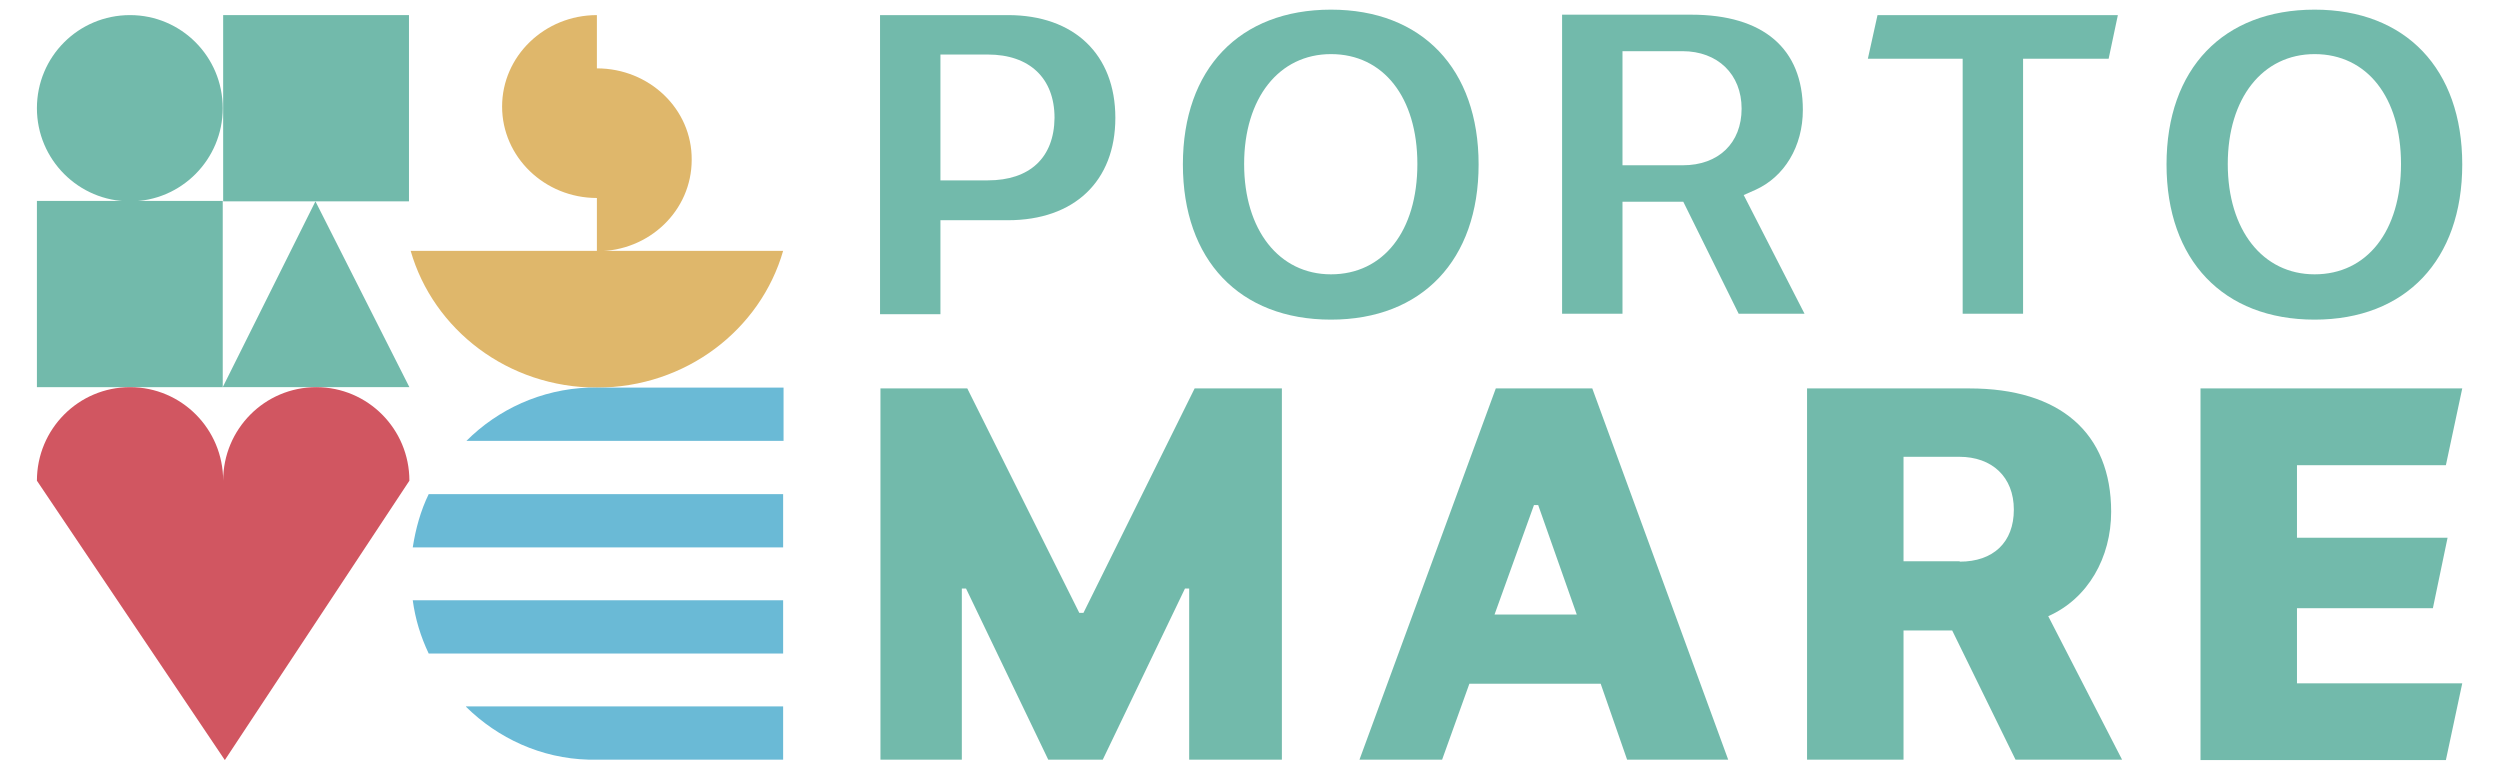 <svg width="596" height="182" viewBox="0 0 596 182" fill="none" xmlns="http://www.w3.org/2000/svg">
<g clip-path="url(#clip0_3_30)">
<path fill-rule="evenodd" clip-rule="evenodd" d="M142.3 16.3V3.6C129.8 3.6 119.7 13.4 119.7 25.4C119.7 37.4 129.8 47.2 142.3 47.2V59.9C154.8 59.9 164.9 50.2 164.9 38.1C165 26 154.8 16.3 142.3 16.3Z" fill="#DFB76B"/>
<path fill-rule="evenodd" clip-rule="evenodd" d="M97.9 59.8C103.3 78.6 121.1 92.4 142.3 92.4C163.5 92.4 181.3 78.6 186.7 59.8H97.9Z" fill="#DFB76B"/>
<path d="M97.5 3.6H53.2V48H97.5V3.6Z" fill="#72BAAB"/>
<path fill-rule="evenodd" clip-rule="evenodd" d="M53.1 25.8C53.1 38 43.2 48 31 48C18.7 48 8.8 38 8.8 25.8C8.8 13.5 18.7 3.6 31 3.6C43.2 3.6 53.1 13.5 53.1 25.8Z" fill="#72BAAB"/>
<path fill-rule="evenodd" clip-rule="evenodd" d="M53.1 92.3L75.2 48L97.6 92.3H53.1Z" fill="#72BAAB"/>
<path d="M53.1 47.9H8.8V92.3H53.1V47.9Z" fill="#72BAAB"/>
<path d="M240.3 3.6H209.8V74.9H224.2V52.5H240.3C256.1 52.5 265.9 43.2 265.9 28.1C265.9 13 256.1 3.6 240.3 3.6ZM235.5 43H224.2V13H235.5C245.4 13 251.4 18.6 251.4 28.1C251.3 37.6 245.5 43 235.5 43Z" fill="#72BAAB"/>
<path d="M317.3 2.3C295.5 2.3 282 16.4 282 39.2C282 62 295.5 76.2 317.3 76.2C339 76.2 352.5 62 352.5 39.2C352.5 16.4 339 2.3 317.3 2.3ZM317.3 65.4C304.9 65.4 296.6 54.8 296.6 39.1C296.6 23.4 304.9 12.9 317.3 12.9C329.8 12.9 337.9 23.2 337.9 39.1C337.9 55.1 329.8 65.4 317.3 65.4Z" fill="#72BAAB"/>
<path d="M414.5 74.8H430.2L415.7 46.5L418.4 45.3C425.4 42.2 429.8 34.9 429.8 26.2C429.8 11.6 420.4 3.5 403.2 3.5H372.4V74.8H386.8V48.1H401.3L414.5 74.8ZM386.8 39.4V12.2H401.1C409.5 12.2 415.2 17.7 415.2 25.9C415.2 34.1 409.7 39.4 401.2 39.4H386.8Z" fill="#72BAAB"/>
<path d="M504.9 3.6H447.6L445.3 14H467.9V74.8H482.3V14H502.7L504.9 3.6Z" fill="#72BAAB"/>
<path d="M551.8 2.3C530 2.3 516.5 16.4 516.5 39.2C516.5 62 530 76.2 551.8 76.2C573.5 76.2 587 62 587 39.2C587 16.4 573.5 2.3 551.8 2.3ZM551.8 65.4C539.4 65.4 531.1 54.8 531.1 39.1C531.1 23.4 539.4 12.9 551.8 12.9C564.3 12.9 572.4 23.2 572.4 39.1C572.4 55.1 564.3 65.4 551.8 65.4Z" fill="#72BAAB"/>
<path d="M209.8 92.6H230.6L257.3 146.1H258.3L284.8 92.6H305.6V181.1H283.5V140.3H282.5L262.9 181.1H249.9L230.3 140.3H229.3V181.1H209.9V92.6H209.8Z" fill="#72BAAB"/>
<path d="M356.6 92.6H379.6L412 181.1H387.9L381.6 163H350.3L343.8 181.1H324.1L356.6 92.6ZM375.9 146.5L366.7 120.4H365.7L356.3 146.5H375.9Z" fill="#72BAAB"/>
<path d="M430.8 92.6H469.5C491.1 92.6 503.3 103.2 503.3 122C503.3 132.9 497.8 142.7 488.3 146.9L505.9 181.1H480.5L465.4 150.3H453.8V181.1H430.8V92.6ZM467.2 133.9C475.2 133.9 480.1 129.3 480.1 121.5C480.1 113.7 474.9 108.9 467.1 108.9H453.8V133.8H467.2V133.9Z" fill="#72BAAB"/>
<path d="M524.6 92.6H587L583.1 110.9H547.6V128.2H583.5L580 145H547.6V162.9H587L583.1 181.2H524.6V92.6Z" fill="#72BAAB"/>
<path d="M186.7 143.1H98.4C99 147.6 100.3 151.8 102.2 155.8H186.7V143.1Z" fill="#6ABAD6"/>
<path d="M111.2 105.1H186.8V92.4H140.4C129 92.8 118.7 97.6 111.2 105.1Z" fill="#6ABAD6"/>
<path d="M102.2 117.8C100.3 121.7 99.1 126 98.4 130.5H186.7V117.8H102.2Z" fill="#6ABAD6"/>
<path d="M111.1 168.5C118.7 176 129 180.8 140.3 181.1H186.7V168.4H111.1V168.5Z" fill="#6ABAD6"/>
<path fill-rule="evenodd" clip-rule="evenodd" d="M97.6 114.6C97.6 102.3 87.7 92.3 75.4 92.3C63.1 92.3 53.2 102.3 53.2 114.6C53.2 102.3 43.3 92.3 31 92.3C18.7 92.3 8.8 102.3 8.8 114.6L53.6 181.2L97.6 114.6Z" fill="#D15661"/>
</g>
<defs>
<clipPath id="clip0_3_30">
<rect width="595.3" height="181.4" fill="white"/>
</clipPath>
</defs>
</svg>
